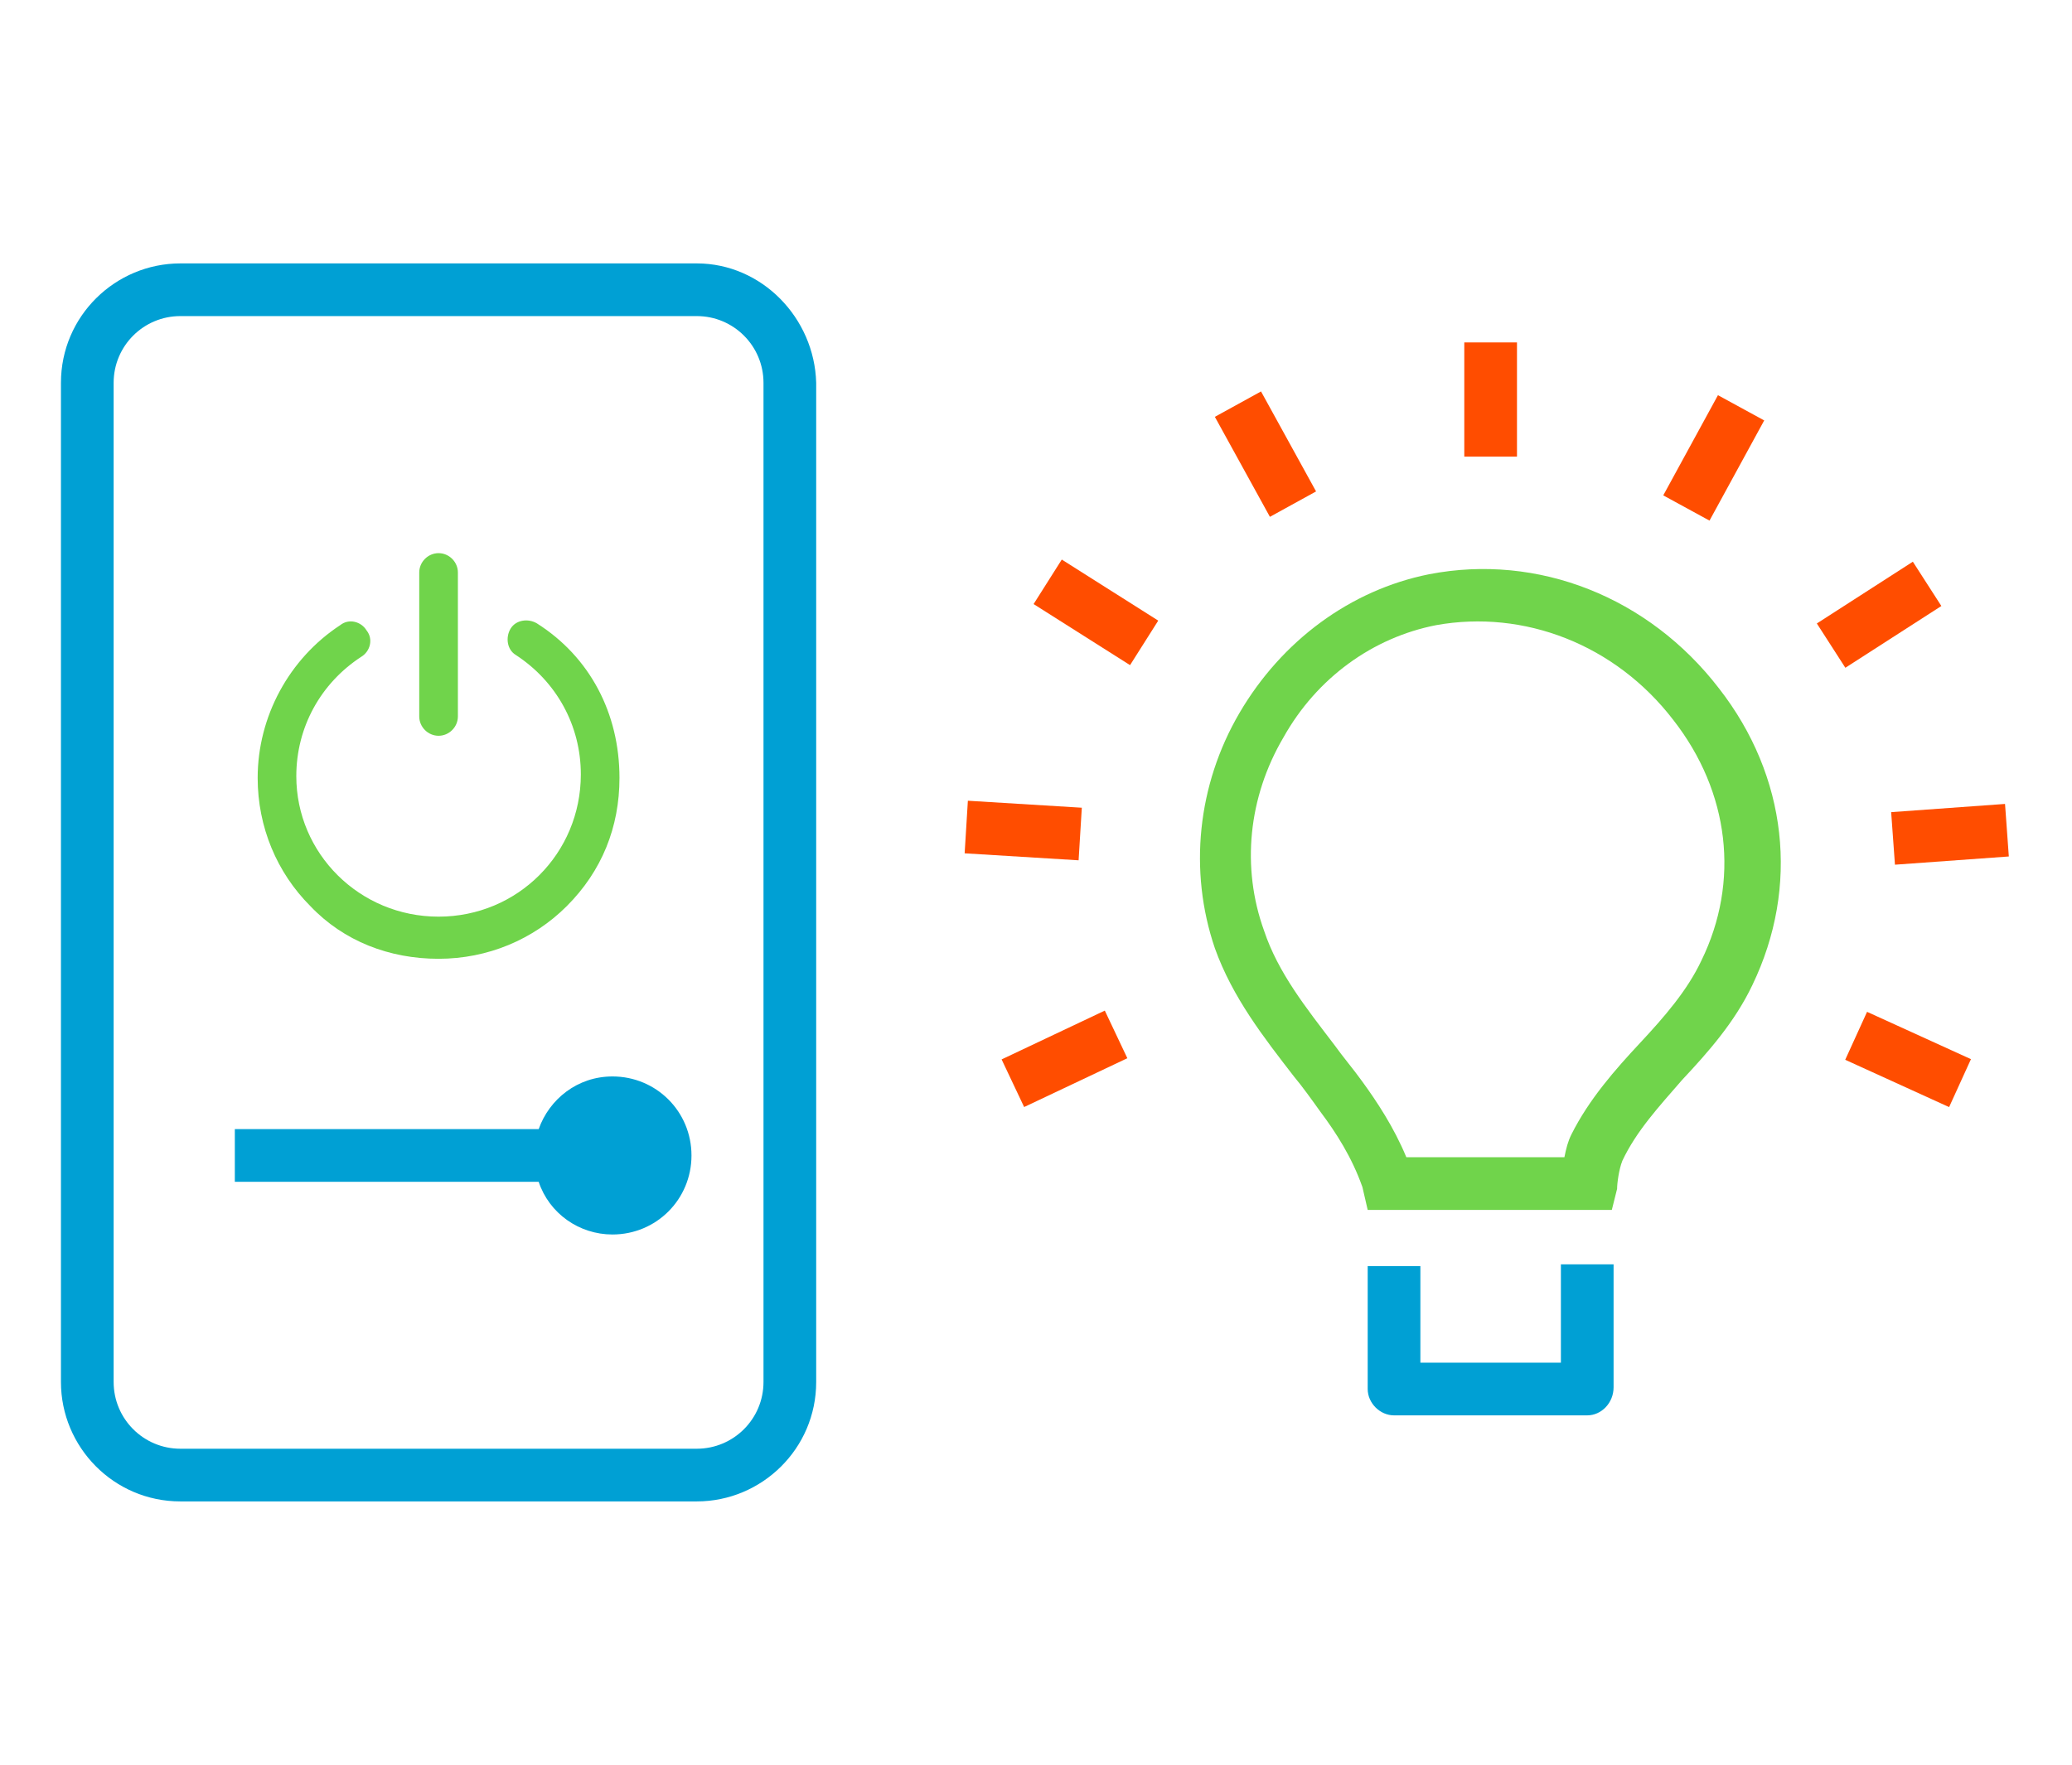 <?xml version="1.0" encoding="UTF-8"?> <svg xmlns="http://www.w3.org/2000/svg" id="a" viewBox="0 0 117.97 100.5"><defs><style>.cls-1{fill:#70d44b;}.cls-2{fill:#00a0d4;}.cls-3{fill:#ff4d00;}</style></defs><g id="b"><path class="cls-2" d="M39.67,18c2.1,0,3.8,1.7,3.8,3.8v56.9c0,2.1-1.7,3.8-3.8,3.8H10.27c-2.1,0-3.8-1.7-3.8-3.8V21.8c0-2.1,1.7-3.8,3.8-3.8h29.4M39.67,15H10.27c-3.7,0-6.8,3-6.8,6.8v56.9c0,3.7,3,6.8,6.8,6.8h29.4c3.7,0,6.8-3,6.8-6.8V21.8c-.1-3.7-3.1-6.8-6.8-6.8h0Z"></path><path class="cls-2" d="M34.87,61.3c-2,0-3.6,1.3-4.2,3H13.37v3h17.3c.6,1.8,2.3,3,4.2,3,2.5,0,4.5-2,4.5-4.5s-2-4.5-4.5-4.5Z"></path><path class="cls-1" d="M30.57,35.5h0c-.5-.3-1.2-.2-1.5.3s-.2,1.2.3,1.5c2.3,1.5,3.7,4,3.7,6.8,0,4.5-3.6,8.1-8.1,8.1s-8.1-3.6-8.1-8c0-2.8,1.4-5.3,3.7-6.8.5-.3.7-1,.3-1.5-.3-.5-1-.7-1.5-.3-2.9,1.9-4.7,5.2-4.7,8.7,0,2.8,1.1,5.4,3,7.3,1.9,2,4.5,3,7.3,3s5.4-1.1,7.3-3c2-2,3-4.5,3-7.3,0-3.7-1.7-6.9-4.7-8.8Z"></path><path class="cls-1" d="M24.97,41.9c.6,0,1.1-.5,1.1-1.1v-8.2c0-.6-.5-1.1-1.1-1.1s-1.1.5-1.1,1.1v8.2c0,.6.5,1.1,1.1,1.1Z"></path><rect class="cls-3" x="83.37" y="19.5" width="3" height="6.5"></rect><rect class="cls-3" x="70.55" y="22.61" width="3" height="6.5" transform="translate(-3.54 37.95) rotate(-28.83)"></rect><rect class="cls-3" x="60.89" y="31.62" width="3" height="6.5" transform="translate(-.44 68.93) rotate(-57.66)"></rect><rect class="cls-3" x="56.76" y="44.05" width="3" height="6.5" transform="translate(7.48 102.55) rotate(-86.49)"></rect><rect class="cls-3" x="57.36" y="58.8" width="6.5" height="3" transform="translate(-19.97 31.71) rotate(-25.32)"></rect><rect class="cls-3" x="94.32" y="24.58" width="6.5" height="3" transform="translate(27.93 99.22) rotate(-61.37)"></rect><rect class="cls-3" x="103.74" y="33.51" width="6.5" height="3" transform="translate(-1.93 63.46) rotate(-32.76)"></rect><rect class="cls-3" x="107.77" y="46.01" width="6.5" height="3" transform="translate(-3.13 8.12) rotate(-4.13)"></rect><rect class="cls-3" x="107.14" y="57.08" width="3" height="6.5" transform="translate(8.7 134.19) rotate(-65.51)"></rect><path class="cls-1" d="M91.77,68.9h-13.9l-.3-1.3c-.6-1.7-1.5-3.1-2.4-4.3-.5-.7-1-1.4-1.5-2-1.7-2.2-3.5-4.5-4.5-7.3-1.5-4.4-1-9.3,1.4-13.4,2.4-4.1,6.3-7,10.8-7.9,6.2-1.2,12.5,1.3,16.5,6.5,3.9,5,4.6,11.3,1.9,16.9-1,2.1-2.5,3.8-4,5.4-1.3,1.5-2.6,2.9-3.4,4.6-.2.5-.3,1.3-.3,1.6,0,0-.3,1.2-.3,1.2ZM80.07,65.9h9c.1-.5.2-.9.4-1.3,1-2,2.5-3.7,3.9-5.2s2.7-3,3.5-4.7c2.2-4.5,1.6-9.6-1.6-13.7-3.3-4.3-8.5-6.3-13.5-5.4-3.6.7-6.8,3-8.7,6.4-2,3.4-2.4,7.4-1.1,11,.8,2.4,2.4,4.4,4,6.5.5.7,1.1,1.4,1.6,2.1.8,1.1,1.8,2.6,2.5,4.3Z"></path><path class="cls-2" d="M90.37,80.6h-11c-.8,0-1.5-.7-1.5-1.5v-7h3v5.5h8v-5.6h3v7c0,.9-.7,1.6-1.5,1.6Z"></path></g></svg> 